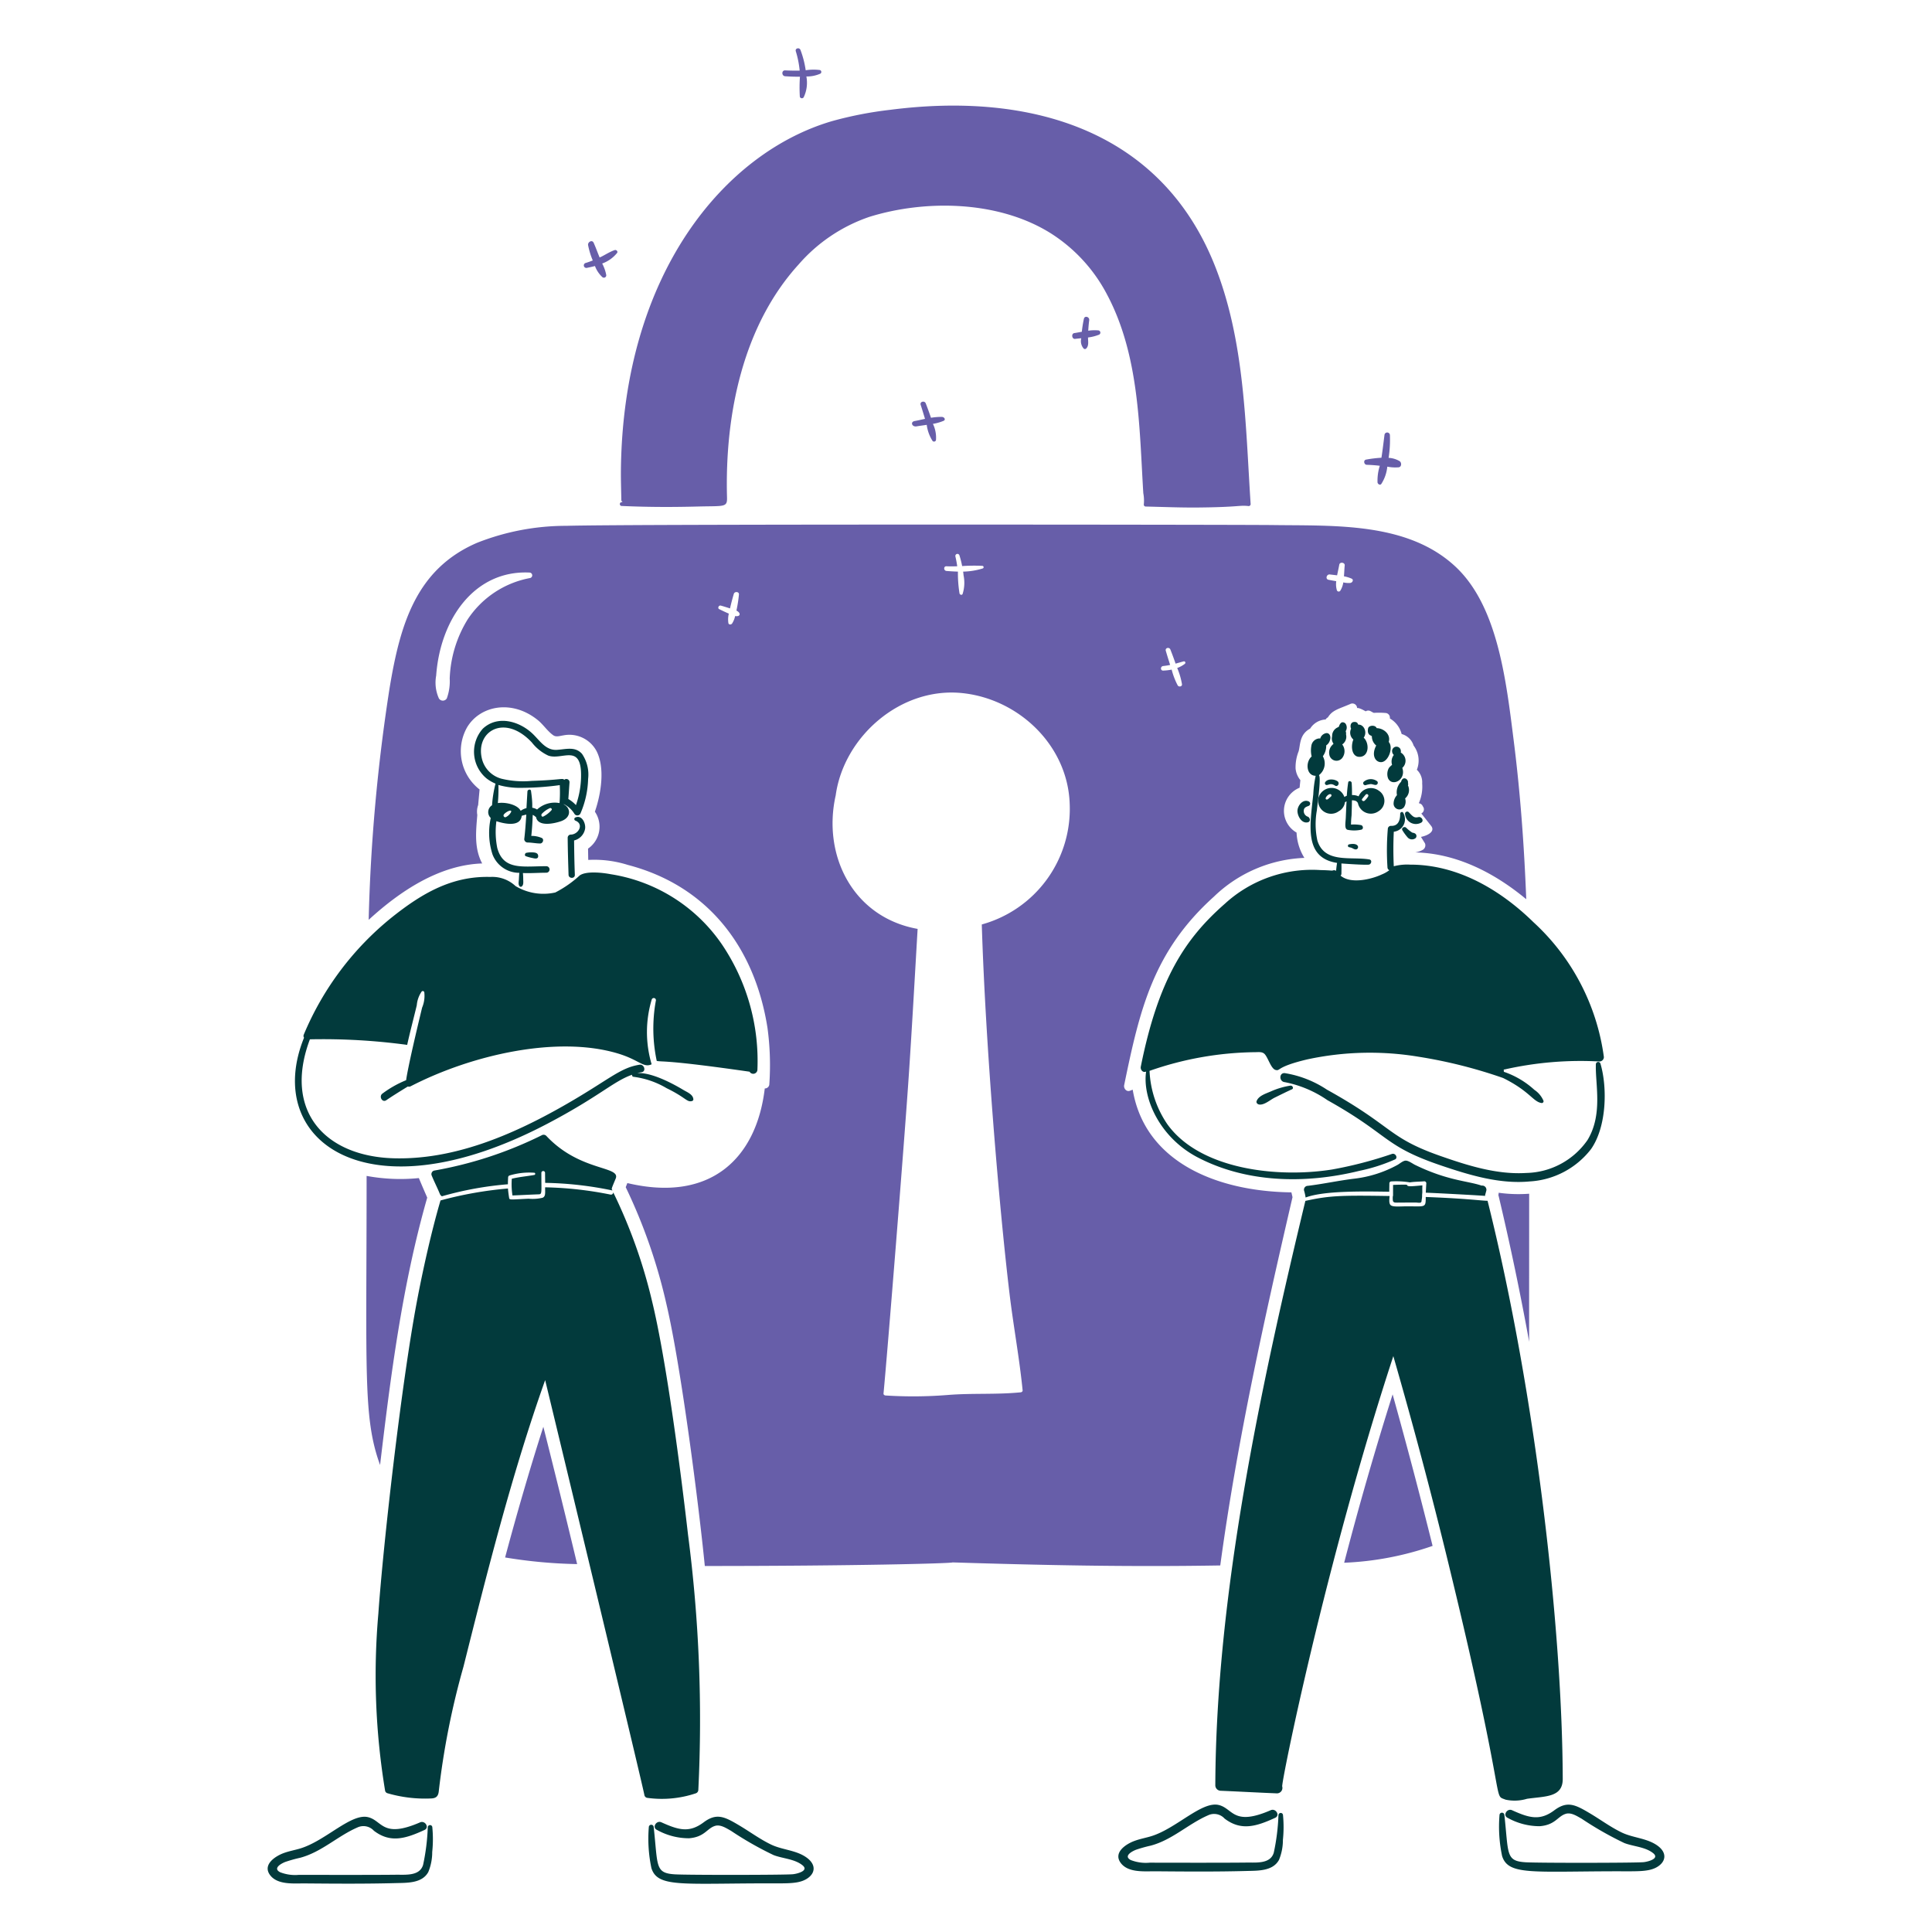 <svg viewBox="0 0 200 200" xmlns="http://www.w3.org/2000/svg"><path d="M139.148 161.774a31.7 31.7 0 0 0 9.154-1.743q-1.956-7.877-4.138-15.687a346.248 346.248 0 0 0-5.016 17.43Z" fill="#675ea9"></path><path d="M150.72 113.8c.112.1.124.112.09.078s-.056-.043-.09-.078Z" fill="#675ea9"></path><path d="M155.139 123.473a.708.708 0 0 1-.033.247c.011.011.011.034.022.045q1.788 7.522 3.171 15.136c-.011-.652 0-10.863 0-15.327a14.879 14.879 0 0 1-3.16-.101Z" fill="#675ea9"></path><path d="M125.721 27.4c-5.537-13.79-18.813-17.929-33.556-16.033a39.177 39.177 0 0 0-6.027 1.17c-11.125 3.256-21.663 15.8-21.862 36.176-.01 1.035.029 2.058.045 3.081a.113.113 0 0 0 .1.113l-.012.078a.2.2 0 1 0-.022.394c2.94.131 5.481.117 7.849.056 2.75-.071 3.054.111 3.025-.933-.237-8.609 1.657-17.791 7.4-24.11a16.925 16.925 0 0 1 7.354-4.948c5.72-1.772 13.213-1.71 18.656 1.642a16.588 16.588 0 0 1 5.927 6.4c3.361 6.315 3.339 13.788 3.756 20.568a4.093 4.093 0 0 1 .056 1.136.2.2 0 0 0 .191.247c1.823.04 3.644.119 5.465.1 4.3-.041 4.207-.264 5.2-.147a.208.208 0 0 0 .2-.2c-.54-8.256-.601-16.958-3.745-24.79Z" fill="#675ea9"></path><path d="M44.226 123.979c-.292-.675-.585-1.35-.866-2.025a19.2 19.2 0 0 1-5.409-.224c0 20.448-.375 25.067 1.394 29.924 1.087-9.125 2.269-18.533 4.881-27.675Z" fill="#675ea9"></path><path d="M56.247 147.7c-1.4 4.333-2.847 9.361-3.958 13.528a50.82 50.82 0 0 0 7.456.686q-1.704-7.123-3.498-14.214Z" fill="#675ea9"></path><path d="M55.707 88.556c-.035-.249-.292-.3-.506-.315a2.465 2.465 0 0 0-.719.045c-.147.033-.208.3-.045.348a4.62 4.62 0 0 0 .7.191c.127.024.635.189.57-.269Z" fill="#023a3c"></path><path d="M59.576 84.62a.177.177 0 0 0 0 .337c.912.368.292 1.434-.484 1.439a.328.328 0 0 0-.326.327c.011 1.282.05 2.552.09 3.834.013.416.67.428.652 0-.047-1.18-.067-2.373-.078-3.553a1.516 1.516 0 0 0 1.135-1.192c.097-.541-.305-1.479-.989-1.192Z" fill="#023a3c"></path><path d="M74.78 97.833A17.156 17.156 0 0 0 63.231 90.5c-.82-.158-2.536-.361-3.217.124a11.511 11.511 0 0 1-2.53 1.765 5.605 5.605 0 0 1-4.116-.663 3.514 3.514 0 0 0-2.609-.945c-3.981-.112-7.073 1.7-10.154 4.15a30.821 30.821 0 0 0-9.165 12.19.327.327 0 0 0 .034.3c-4.3 10.61 6.491 18.735 25.212 8.895 5.354-2.813 6.8-4.373 8.749-5.06a.168.168 0 0 0 .146.214 8.956 8.956 0 0 1 3.43 1.181c2.038.99 2.082 1.48 2.631 1.327a.18.18 0 0 0 .135-.18c-.034-.507-.641-.731-1.034-.968-1.231-.739-3.349-1.835-4.78-1.743.147-.033.293-.066.45-.09.507-.075.293-.854-.214-.776-2.051.318-3.215 1.607-7.883 4.263-5.405 3.073-11.4 5.6-17.587 5.42-7.1-.212-11.429-4.909-8.648-12.314a64.92 64.92 0 0 1 10.071.575c.239-1.118.718-2.95.994-4.106a2.913 2.913 0 0 1 .506-1.417.162.162 0 0 1 .27.067 3.16 3.16 0 0 1-.225 1.6c-1.561 6.446-1.653 7.512-1.653 7.512a11 11 0 0 0-2.451 1.383c-.405.293-.022.98.4.686.732-.5 1.484-.955 2.226-1.417a.376.376 0 0 0 .293-.022c6.357-3.28 15.2-5.265 21.433-3.4 2.247.673 2.64 1.524 3.512 1.124a11.735 11.735 0 0 1 .008-6.7.222.222 0 0 1 .427.124 16.082 16.082 0 0 0 .094 6.229c.643.117 1.015-.121 9.611 1.114a.435.435 0 0 0 .81-.191 21.556 21.556 0 0 0-3.627-12.918Z" fill="#023a3c"></path><path d="M83.315 192.171c-1.053-.659-2.383-.688-3.5-1.226-1.169-.564-2.2-1.336-3.307-1.99-1.512-.9-2.334-1.308-3.677-.3-1.484 1.109-2.6.785-4.363-.011-.528-.238-.991.542-.461.787a6.8 6.8 0 0 0 3.317.866c1.631-.129 1.844-1.021 2.7-1.282.562-.172 1.171.246 1.642.506a35.021 35.021 0 0 0 4.42 2.519c.954.364 2.159.393 2.98 1.046.72.573-.54.887-.979.933-.8.083-10.944.093-12.235.011-2.066-.131-1.737-.857-2.181-4.88a.253.253 0 0 0-.506 0 14.7 14.7 0 0 0 .269 4.239c.632 1.994 3.062 1.591 11.786 1.575 2.142 0 3.259.057 4.1-.36 1.08-.536 1.329-1.599-.005-2.433Z" fill="#023a3c"></path><path d="M44.282 189.168a21.933 21.933 0 0 1-.483 3.88c-.352 1.18-1.811 1.012-2.789 1.023-2.733.033-9.435.012-10.054.012a4.264 4.264 0 0 1-1.956-.27c-.777-.4.078-.89.539-1.069a14.547 14.547 0 0 1 1.53-.427c2.227-.595 3.858-2.235 5.926-3.137a1.462 1.462 0 0 1 1.709.337c1.7 1.3 3.276.825 5.241-.079.53-.244.066-1.015-.461-.787-3.914 1.7-3.886-.184-5.387-.54-1.755-.416-4.387 2.43-6.972 3.228-.585.18-1.192.282-1.766.494-.887.329-2.2 1.2-1.405 2.272.778 1.044 2.474.856 3.61.866 3.137.027 6.286.051 9.423-.034 1.159-.031 2.708.033 3.351-1.147a5.362 5.362 0 0 0 .405-2.069 12.664 12.664 0 0 0 .011-2.553.236.236 0 1 0-.472 0Z" fill="#023a3c"></path><path d="M171.378 190.923c-1.059-.65-2.383-.688-3.5-1.226-1.168-.564-2.2-1.337-3.306-1.991-1.512-.9-2.334-1.307-3.677-.3-1.484 1.109-2.6.785-4.363-.011-.528-.238-.991.542-.461.787a6.8 6.8 0 0 0 3.317.866c1.63-.129 1.844-1.021 2.7-1.282.562-.172 1.17.246 1.642.506a35.2 35.2 0 0 0 4.419 2.519c.955.364 2.16.393 2.98 1.045.721.573-.539.888-.978.934-.795.083-10.945.093-12.235.011-2.066-.131-1.737-.857-2.182-4.88a.253.253 0 0 0-.506 0 14.7 14.7 0 0 0 .27 4.239c.632 1.994 3.062 1.59 11.785 1.574 2.143 0 3.259.058 4.105-.359 1.079-.536 1.33-1.611-.01-2.432Z" fill="#023a3c"></path><path d="M132.345 187.909a21.911 21.911 0 0 1-.484 3.879c-.351 1.18-1.81 1.012-2.788 1.024-2.733.032-9.435.011-10.054.011a4.271 4.271 0 0 1-1.957-.27c-.776-.4.079-.889.54-1.068a14.8 14.8 0 0 1 1.53-.428c2.226-.594 3.858-2.235 5.926-3.137a1.464 1.464 0 0 1 1.709.337c1.7 1.3 3.275.826 5.241-.078.53-.244.066-1.016-.461-.788-3.914 1.7-3.886-.183-5.387-.539-1.755-.417-4.387 2.43-6.972 3.227-.585.18-1.192.283-1.766.5-.887.328-2.2 1.2-1.405 2.272.777 1.044 2.474.856 3.609.865 3.138.027 6.287.052 9.424-.033 1.158-.032 2.708.032 3.351-1.147a5.389 5.389 0 0 0 .405-2.07 12.8 12.8 0 0 0 .011-2.552.236.236 0 1 0-.472-.005Z" fill="#023a3c"></path><path d="M139.643 87.7c.431.076.378.169.641.225.424.089.554-.763-.63-.517a.151.151 0 0 0-.011.292Z" fill="#023a3c"></path><path d="M137.923 77.119a1.086 1.086 0 0 0-.315.978.753.753 0 0 0 1.327.383 1.152 1.152 0 0 0 .011-1.417.964.964 0 0 0 .394-1.035.7.7 0 0 0-.034-.337c0-.011.011-.011.011-.023a.708.708 0 0 0-.011-.731c-.1-.157-.382-.247-.517-.067a.714.714 0 0 0-.18.349.329.329 0 0 0-.1.067.964.964 0 0 0-.607.945.907.907 0 0 0 .146.764 1.313 1.313 0 0 0-.125.124Z" fill="#023a3c"></path><path d="M140.1 76.557c-.3.731-.157 1.875.72 1.788.933-.093.933-1.451.349-1.979.408-.572.009-1.4-.563-1.35-.011-.034-.033-.056-.045-.09-.074-.209-.349-.214-.494-.169-.271.085-.312.456-.2.675a.933.933 0 0 0 .233 1.125Z" fill="#023a3c"></path><path d="M141.926 76.152a.25.25 0 0 0 .09.056 1.221 1.221 0 0 0 .45.967c-.541 1.026-.07 1.752.528 1.721.736-.038 1.282-1.526.765-2.092.235-.737-.463-1.408-1.248-1.428-.136-.363-.842-.305-.889.045-.063.319-.006.627.304.731Z" fill="#023a3c"></path><path d="M143.782 79.492a1.3 1.3 0 0 0-.09 1.079c.422.913 1.9.157 1.473-1.079a.977.977 0 0 0-.158-1.586.576.576 0 0 0-.045-.371.454.454 0 0 0-.854.214.563.563 0 0 0 .18.405 1.116 1.116 0 0 0-.18 1.023 2.219 2.219 0 0 0-.326.315Z" fill="#023a3c"></path><path d="M145.041 80.931a1.525 1.525 0 0 0-.427 1.383 1.308 1.308 0 0 0-.349.922.6.6 0 0 0 1.08.315 1.045 1.045 0 0 0 .112-.9 1.123 1.123 0 0 0 .293-1.35.32.32 0 0 0 0-.247c.082-.412-.544-.781-.709-.123Z" fill="#023a3c"></path><path d="M145.457 84.316a1.123 1.123 0 0 0 1.7.821c.271-.213-.022-.619-.315-.551-.451.105-.571-.05-1-.5a.23.23 0 0 0-.385.23Z" fill="#023a3c"></path><path d="M146.2 86.194a3.8 3.8 0 0 1-.641-.517c-.193-.167-.539.056-.371.292a5.3 5.3 0 0 0 .529.72.6.6 0 0 0 .832.067.311.311 0 0 0-.135-.506.883.883 0 0 0-.214-.056Z" fill="#023a3c"></path><path d="M138.2 81.325c.279.182.529-.26.258-.45-.336-.237-1.043-.291-1.281.112a.191.191 0 0 0 .157.282c.25-.02.442-.224.866.056Z" fill="#023a3c"></path><path d="M141.173 80.931a.211.211 0 0 0 .2.349 2.992 2.992 0 0 1 .517-.113c.18 0 .338.09.518.09a.226.226 0 0 0 .157-.382 1.111 1.111 0 0 0-1.392.056Z" fill="#023a3c"></path><path d="M135.381 85.126c.327-.077.247-.481 0-.585a.612.612 0 0 1-.416-.607c.006-.315.215-.4.484-.5a.254.254 0 0 0 0-.484c-.587-.241-1.125.45-1.136.979s.428 1.347 1.068 1.197Z" fill="#023a3c"></path><path d="M144.119 119.447a42.05 42.05 0 0 1-6.219 1.619c-5.732.908-13.712-.022-17.059-4.689a10.6 10.6 0 0 1-1.841-5.522 34.109 34.109 0 0 1 10.941-1.934c.349 0 .73-.066.979.2.365.395.655 1.527 1.136 1.642.519.125 0-.322 3.294-1.1a30.751 30.751 0 0 1 11.5-.27 50.243 50.243 0 0 1 8.748 2.2c2.741 1.355 3.1 2.444 3.959 2.587a.184.184 0 0 0 .225-.225 2.584 2.584 0 0 0-.945-1.136 8.979 8.979 0 0 0-3.16-1.867c0-.315-.054-.211.1-.247a35.7 35.7 0 0 1 9.795-.821.46.46 0 0 0 .461-.461 23.118 23.118 0 0 0-7.276-13.944c-3.425-3.356-7.86-5.983-12.786-5.972a5.368 5.368 0 0 0-1.686.169q-.086-1.788 0-3.576a1.3 1.3 0 0 0 .955-1.99c-.092-.122-.292-.023-.292.123 0 .653-.18 1.3-.967 1.26a.323.323 0 0 0-.315.315 26.6 26.6 0 0 0-.034 3.992.316.316 0 0 0 .192.281 3.37 3.37 0 0 1-.8.45c-1.073.5-3.2 1.012-4.251.112a.247.247 0 0 0 .09-.2c.006-.36.012-.709 0-1.057.1.009 2.266.167 2.812.123.292-.023.4-.483.078-.539-1.9-.327-4.627.44-5.375-1.946a8.019 8.019 0 0 1-.056-3.137c.061-.657.462-3.395.213-3.644a1.522 1.522 0 0 0 .405-1.956 1.812 1.812 0 0 0 .349-1.125.925.925 0 0 0 .349-.427c.232-.548-.058-.918-.394-.832a.781.781 0 0 0-.574.551c-.033 0-.078-.011-.112-.012a.893.893 0 0 0-.81.787 2.7 2.7 0 0 0 .034 1.08c-.678.6-.542 2 .416 2a11.97 11.97 0 0 0-.247 1.911c-.335 3.177-1 6.575 2.462 7.108a9.967 9.967 0 0 0-.1.82.386.386 0 0 0-.326-.045c-.127.055-.1-.008-1.293-.033a13.354 13.354 0 0 0-9.885 3.475c-4.1 3.594-6.891 7.784-8.715 16.879-.059.292.191.641.517.517.012 0 .023-.011.034-.011-.4 2.721 1.39 6.824 5.342 8.884 5.056 2.636 11.119 2.77 16.722 1.394a17.933 17.933 0 0 0 3.666-1.169c.374-.131.115-.682-.256-.592Z" fill="#023a3c"></path><path d="M165.676 110.1a.242.242 0 0 0-.472.067c-.077 2.053.751 5.189-.866 7.85a7.909 7.909 0 0 1-6.331 3.407c-3.025.193-6.061-.765-8.884-1.754-5.508-1.931-4.836-3.03-11.763-6.871a11.016 11.016 0 0 0-4.363-1.71c-.6-.049-.6.879 0 .934a11.725 11.725 0 0 1 4.42 1.867c6.529 3.65 5.771 4.737 11.819 6.781 2.9.98 6.028 1.927 9.131 1.63a8.644 8.644 0 0 0 6.331-3.34c1.643-2.338 1.702-6.425.978-8.861Z" fill="#023a3c"></path><path d="M130.085 113.981c-.072.19.112.341.27.36.538.067 1.138-.49 1.608-.719.587-.287 1.18-.586 1.776-.855.225-.1.057-.416-.157-.382a7.9 7.9 0 0 0-1.99.584c-.516.231-1.292.446-1.507 1.012Z" fill="#023a3c"></path><path d="M45.53 123.585c.091.223.2.2.2.259a35.069 35.069 0 0 1 6.848-1.249c0-.236.011-.483.023-.719a.206.206 0 0 1 .146-.191 7.037 7.037 0 0 1 2.575-.282c.112.014.113.2 0 .225-.785.146-1.563.2-2.339.394a7.506 7.506 0 0 0 .068 1.732c.854-.034 1.709-.081 2.575-.113.523-.019.416.093.416-2.226a.191.191 0 0 1 .382 0c0 .348.011.686.011 1.034a36.668 36.668 0 0 1 6.961.787c-.086-.216-.173 0 .338-1.225.556-1.332-3.7-.7-7.186-4.431a.392.392 0 0 0-.472-.056 40.909 40.909 0 0 1-11.133 3.654.385.385 0 0 0-.27.473c.27.669.591 1.28.857 1.934Z" fill="#023a3c"></path><path d="M71.226 158.884c-.722-6.291-2.226-18.068-3.745-24.267a53.878 53.878 0 0 0-4-11.189.233.233 0 0 1-.281.236 37.677 37.677 0 0 0-6.77-.754c0 .587.066.934-.258 1.08a4.414 4.414 0 0 1-1.451.1c-1.789.08-1.979.149-2.013-.067-.052-.327-.1-.653-.124-.99a39.313 39.313 0 0 0-6.983 1.237c-.939 3.192-1.849 7.288-2.463 10.559-1.6 8.536-3.466 25.026-3.97 32.207a73.189 73.189 0 0 0 .7 18.353.348.348 0 0 0 .247.247 13.866 13.866 0 0 0 4.5.54c.54-.014.761-.237.81-.776a81 81 0 0 1 2.553-12.865c2.42-9.65 4.994-19.922 8.456-29.665.2.8 10.02 41.567 10.278 42.98a.368.368 0 0 0 .259.259 11.031 11.031 0 0 0 5.049-.462.383.383 0 0 0 .27-.348 148.18 148.18 0 0 0-1.064-26.415Z" fill="#023a3c"></path><path d="M147.245 122.708c-1.3.121-1.547.147-1.608-.068-.472-.011-.956 0-1.428.023v1.147h-.023c-.01.155-.042.63.113.63.112.084-.026.045 2.271.045.09 0 .417.056.5 0 .113-.09.076-.113.1-.259.02-.113.034-.225.045-.337a2.936 2.936 0 0 1 .023-.439c-.004-.25-.004-.495.007-.742Z" fill="#023a3c"></path><path d="M135.156 123.967c1.924-.723 6.024-.634 8.659-.6 0-.292.012-.584.012-.877a.2.2 0 0 1 .191-.191 8.935 8.935 0 0 1 1.934.1c.5-.078 1-.068 1.5-.112a.21.21 0 0 1 .2.2c-.023.326-.034.652-.056.979 1.039.037 5.7.284 6.173.337a.146.146 0 0 0-.045-.034l.135-.495a.432.432 0 0 0-.483-.539c-1.413-.492-3.513-.5-6.894-2.148-.248-.122-.674-.445-.967-.439-.27.006-.6.3-.821.428a12.251 12.251 0 0 1-4.487 1.439c-1.619.194-3.206.547-4.824.742a.4.4 0 0 0-.382.506 4.788 4.788 0 0 1 .155.704Z" fill="#023a3c"></path><path d="M153.992 124.305c-.7-.011-2.161-.234-6.4-.394 0 1.137-.018.967-1.889.967-.817 0-1.579.1-1.777-.157-.176-.228-.079-.74-.079-.911-5-.076-6.2-.049-8.715.506-4.631 19.259-9.249 40.758-9.323 60.512a.568.568 0 0 0 .551.551c1.946.082 3.891.192 5.837.269a.565.565 0 0 0 .54-.708c-.164-.163 4.467-23.106 11.5-44.554Q147.3 151 149.91 161.718c6.289 25.8 4.517 24.005 5.949 24.583a4.431 4.431 0 0 0 2.215-.09c1.894-.273 3.706-.126 3.7-2.058-.045-15.246-2.74-39.682-7.782-59.848Zm-21.3 60.579c-.012-.034 0-.056 0 0Z" fill="#023a3c"></path><path d="M144.884 47.735a2.485 2.485 0 0 0-1.136-.338 12.183 12.183 0 0 0 .135-2.361.282.282 0 0 0-.563 0c-.1.787-.191 1.563-.314 2.35a12.418 12.418 0 0 0-1.586.191c-.315.055-.225.531.067.54.45.014.9.045 1.35.1a5.1 5.1 0 0 0-.236 1.721c.022.169.257.336.393.157a4.024 4.024 0 0 0 .619-1.788 4.191 4.191 0 0 0 1.181.068c.315-.044.316-.496.09-.64Z" fill="#675ea9"></path><path d="M63.647 25.885c-.573.186-1.257.659-1.575.765-.213-.506-.394-1.024-.618-1.519-.158-.348-.629-.078-.574.248a7.928 7.928 0 0 0 .484 1.585c-.236.09-.483.184-.742.259a.262.262 0 0 0 .135.506c.27-.056.551-.112.832-.191a3.014 3.014 0 0 0 .765 1.147.244.244 0 0 0 .4-.236 4.192 4.192 0 0 0-.416-1.17 3.506 3.506 0 0 0 1.53-1.079c.139-.146-.053-.36-.221-.315Z" fill="#675ea9"></path><path d="M113.666 34.2a4.619 4.619 0 0 0-1.012.034c.023-.36.05-.721.1-1.08s-.473-.517-.551-.146a12.984 12.984 0 0 0-.213 1.338c-.27.045-.529.1-.776.135-.338.052-.259.638.079.6.2-.024.416-.045.641-.067a1.172 1.172 0 0 0 .247 1.068.191.191 0 0 0 .259 0c.3-.3.191-.742.191-1.147a4.415 4.415 0 0 0 1.091-.27.235.235 0 0 0-.056-.465Z" fill="#675ea9"></path><path d="M97.5 43.158a6.341 6.341 0 0 0-1.124.09q-.253-.742-.54-1.485c-.125-.325-.64-.191-.528.147.159.483.3.967.449 1.45-.371.079-.731.166-1.068.225-.484.086-.282.638.2.551.326-.058.686-.1 1.046-.157a4.055 4.055 0 0 0 .608 1.675.21.21 0 0 0 .348-.09 3.273 3.273 0 0 0-.315-1.686 4.968 4.968 0 0 0 1.069-.3c.289-.094.143-.41-.145-.42Z" fill="#675ea9"></path><path d="M84.878 7.251a5.32 5.32 0 0 0-1.473.023 9.845 9.845 0 0 0-.54-2.1c-.114-.3-.583-.181-.483.135a9.961 9.961 0 0 1 .4 2c-.494.012-1 0-1.5-.022-.394-.02-.382.583 0 .607.506.032 1.023.056 1.529.045a15.616 15.616 0 0 0-.011 2.081.222.222 0 0 0 .394.056 3.466 3.466 0 0 0 .281-2.159 3.442 3.442 0 0 0 1.45-.293.207.207 0 0 0-.047-.373Z" fill="#675ea9"></path><path d="M147.29 87.971a2.308 2.308 0 0 1-.787.27c4.273.09 8.22 2.125 11.493 4.846-.214-5.557-.617-11.019-1.282-16.294-.793-6.291-1.641-14.026-6.05-18.139-4.948-4.615-12.478-4.212-18.87-4.3-3.374-.044-66.359-.113-73.14.079a25.1 25.1 0 0 0-9.289 1.767c-6.26 2.714-7.937 8.366-9.041 15.068a183.825 183.825 0 0 0-2.159 23.953c3.253-2.985 7.318-5.689 11.751-5.836-.861-1.608-.635-3.4-.506-5.016a2.015 2.015 0 0 1 .09-1.034c.045-.54.1-1.069.146-1.608a5.017 5.017 0 0 1-1.3-6.422c1.325-2.245 4.62-2.937 7.309-.775.586.47 1.012 1.158 1.62 1.585.3.214.708.058 1.045.011a3.183 3.183 0 0 1 3.419 1.6c.917 1.734.485 4.457-.157 6.3a2.753 2.753 0 0 1-.709 3.823c.011.394.011.776.023 1.17a11.531 11.531 0 0 1 4.093.517c8.375 2.184 13.176 8.651 14.462 16.879a28.656 28.656 0 0 1 .191 5.8.46.46 0 0 1-.473.461c-.862 7.254-5.631 11.834-14.225 9.795-.056.146-.113.281-.169.427a56.773 56.773 0 0 1 4.24 12.224c1.514 6.493 3.349 20.892 3.947 26.989 15.379 0 25.544-.265 25.651-.371 9.456.293 18.094.475 27.708.315 1.741-12.833 4.569-25.582 7.479-38.122-.034-.169-.079-.338-.113-.5-7.65-.093-15.159-3.083-16.429-10.627-.1.034-.2.077-.3.112-.362.129-.652-.258-.585-.584 1.612-7.825 3.009-13.859 9.289-19.511a14.278 14.278 0 0 1 9.367-4.015 5.387 5.387 0 0 1-.809-2.62 2.584 2.584 0 0 1 .315-4.644c.022-.259.056-.529.078-.787a2.231 2.231 0 0 1-.495-1.192 4.475 4.475 0 0 1 .315-1.789c.188-.677.076-1.749 1.192-2.35a2.02 2.02 0 0 1 1.6-.944c.011-.012.023-.034.034-.045a.484.484 0 0 1 .2-.169c.469-.755 1.046-.846 2.306-1.383a.486.486 0 0 1 .7.281c.073.321-.162-.141.911.472.371-.228.6.088.854.158a8.012 8.012 0 0 1 1.181.011.481.481 0 0 1 .472.472v.1a2.611 2.611 0 0 1 1.215 1.608 1.78 1.78 0 0 1 1.237 1.192 2.577 2.577 0 0 1 .337 2.508 1.781 1.781 0 0 1 .551 1.417 4.248 4.248 0 0 1-.348 2.047.5.5 0 0 1 .416.326.471.471 0 0 1-.158.731q.507.64 1.013 1.282c.454.579-.33 1-1.046 1.147.135.225.281.45.416.675a.539.539 0 0 1-.226.659ZM54.83 59.846a9.911 9.911 0 0 0-6.41 4.262 12.5 12.5 0 0 0-1.866 6.129 5.174 5.174 0 0 1-.3 2.058.476.476 0 0 1-.821 0 3.976 3.976 0 0 1-.281-2.351c.416-5.818 3.946-10.953 9.682-10.672a.288.288 0 0 1-.004.574Zm21.27 3.925a2.333 2.333 0 0 1-.314.776c-.092.134-.346.145-.383-.045a2.517 2.517 0 0 1 .045-.979c-.337-.146-.66-.3-.989-.461-.212-.1-.056-.428.157-.371.327.088.641.191.956.292.112-.506.243-1 .393-1.506.083-.28.566-.236.529.067a14.022 14.022 0 0 1-.259 1.664c.522.264.396.67-.135.563Zm21.879-5.151c.371.019.742.012 1.113 0a11.53 11.53 0 0 0-.191-1.023.216.216 0 0 1 .416-.113A8.862 8.862 0 0 1 99.6 58.6a18.031 18.031 0 0 1 2.092-.023.138.138 0 0 1 .034.27 7.246 7.246 0 0 1-2.024.326c.022.124.033.259.045.383a3.82 3.82 0 0 1-.1 1.934c-.069.145-.261.091-.315-.045a12.892 12.892 0 0 1-.168-2.272 23.362 23.362 0 0 1-1.181-.067c-.319-.027-.319-.506-.004-.486Zm3.655 37.08c.391 12.582 1.8 29.234 2.856 38.089.4 3.385 1.034 6.747 1.372 10.143.011.112-.1.192-.2.2-2.539.254-5.095.068-7.625.282a44.931 44.931 0 0 1-6.376.045c-.1-.012-.213-.09-.2-.2.385-3.991 2.171-26.19 2.642-33.3.327-4.936.6-9.862.889-14.8-6.682-1.2-9.885-7.589-8.479-13.831.838-6.076 6.745-11.285 13.179-10.571 5.859.65 10.853 5.476 11.043 11.47a12.41 12.41 0 0 1-9.101 12.473Zm21.017-26.977a2.974 2.974 0 0 1-.787.427 7.382 7.382 0 0 1 .495 1.687c.023.247-.326.3-.439.123a7.422 7.422 0 0 1-.629-1.641 5.509 5.509 0 0 1-.877.1c-.315.011-.3-.447 0-.472a6.952 6.952 0 0 0 .719-.113 55.84 55.84 0 0 1-.45-1.462c-.092-.314.361-.416.473-.135.192.483.371.967.54 1.462.281-.079.561-.159.843-.236a.143.143 0 0 1 .112.256Zm17.15-8.378a2.308 2.308 0 0 1-.743-.056 2.266 2.266 0 0 1-.314.865.2.2 0 0 1-.349-.044 2.276 2.276 0 0 1-.067-.945 29.35 29.35 0 0 1-.8-.146c-.359-.071-.2-.6.146-.551.237.032.484.056.743.09.078-.394.167-.776.224-1.1s.6-.237.563.078-.045.72-.079 1.125a3.506 3.506 0 0 1 .787.236c.248.109.103.412-.112.444Z" fill="#675ea9"></path><path d="M60.251 78.041c-.708-.8-1.676-.472-2.6-.416-1.125.068-1.732-.9-2.452-1.608-1.36-1.339-3.661-2.042-5.217-.585a3.588 3.588 0 0 0 .371 5.139 4.039 4.039 0 0 0 .944.551 11.949 11.949 0 0 0-.36 2.238.834.834 0 0 0-.135 1.316 7.255 7.255 0 0 0 .18 3.767 2.962 2.962 0 0 0 2.778 1.912c-.022.225-.034.461-.045.686s-.087.492.056.686a.169.169 0 0 0 .248.034c.2-.176.146-.473.146-.72a6.419 6.419 0 0 0-.034-.664c.81.034 1.653-.033 2.44-.033a.338.338 0 0 0 0-.675c-2.446 0-4.458.457-5.094-1.889a8.425 8.425 0 0 1-.09-2.767h.013c.743.248 2.429.641 2.6-.506a.085.085 0 0 1 .011-.056c.147-.045.315-.09.473-.124-.057.844-.111 1.7-.214 2.542a.358.358 0 0 0 .349.348c.438 0 .866.1 1.3.1.281 0 .439-.441.158-.574A2.708 2.708 0 0 0 55 86.531c.079-.719.124-1.45.146-2.17a.672.672 0 0 1 .225.135.231.231 0 0 0 .113.067c.191 1.069 1.877.695 2.586.45 1.1-.38 1.026-1.376.292-1.743 0-.011 0-.011.012-.022a2.64 2.64 0 0 1 1.09 1 .358.358 0 0 0 .641-.079 9.539 9.539 0 0 0 .776-3.531 3.8 3.8 0 0 0-.63-2.597Zm-7.332 5.994a1.223 1.223 0 0 1-.574.562.18.18 0 0 1-.2-.258c.155-.254.836-.617.774-.304Zm4.183-.18a2.816 2.816 0 0 1-.866.675c-.169.065-.239-.16-.157-.27a2.579 2.579 0 0 1 .854-.607c.124-.034.237.101.167.202Zm.821-.72a2.7 2.7 0 0 0-2.323.665c-.844-.482-.281.507-.63-1.923-.032-.225-.359-.146-.371.056l-.1 1.721a1.808 1.808 0 0 0-.6.281c-.325-.651-1.595-.923-2.362-.8a15.1 15.1 0 0 0 .057-1.878 7.935 7.935 0 0 0 2.327.3 30.129 30.129 0 0 0 4.026-.281 14.584 14.584 0 0 1-.024 1.859Zm2.226-2.6a9.378 9.378 0 0 1-.528 2.811 3.316 3.316 0 0 0-.787-.63c.045-.573.081-1.158.123-1.732a.331.331 0 0 0-.551-.258c-.165-.207-.283.013-3.362.112a9.493 9.493 0 0 1-3.126-.225 2.842 2.842 0 0 1-1.991-1.923c-.837-2.92 2.261-4.9 5.128-1.833a4.626 4.626 0 0 0 1.7 1.361c1.445.528 3.513-1.379 3.394 2.32Z" fill="#023a3c"></path><path d="M142.736 81.853a1.373 1.373 0 0 0-2.092.585 1.562 1.562 0 0 0-.686-.135c0-.416 0-.843-.034-1.259-.013-.191-.327-.259-.359-.045-.071.46-.113.922-.147 1.383a.83.83 0 0 0-.247.124 1.409 1.409 0 0 0-2.676.056 1.34 1.34 0 0 0 2.091 1.417 1.221 1.221 0 0 0 .641-.934c.056-.033.113-.056.169-.09-.021.269-.075 1.564-.079 1.665-.025.579-.164 1.193.191 1.282a3.435 3.435 0 0 0 1.406-.012c.248-.055.214-.394 0-.472a4.08 4.08 0 0 0-1.057-.056 8.712 8.712 0 0 1 .056-.945c.053-1.5.025-1.316.045-1.574.553.031.506.208.607.259a1.368 1.368 0 0 0 2.137.877 1.248 1.248 0 0 0 .034-2.126Zm-4.959.608c-.151.128-.224.2-.269.237-.173.148-.342.041-.249-.147s.408-.467.563-.282a.175.175 0 0 1-.045.192Zm3.857-.023a1.716 1.716 0 0 1-.36.439c-.126.138-.38-.024-.259-.18s.2-.249.36-.439a.159.159 0 0 1 .259.18Z" fill="#023a3c"></path></svg>